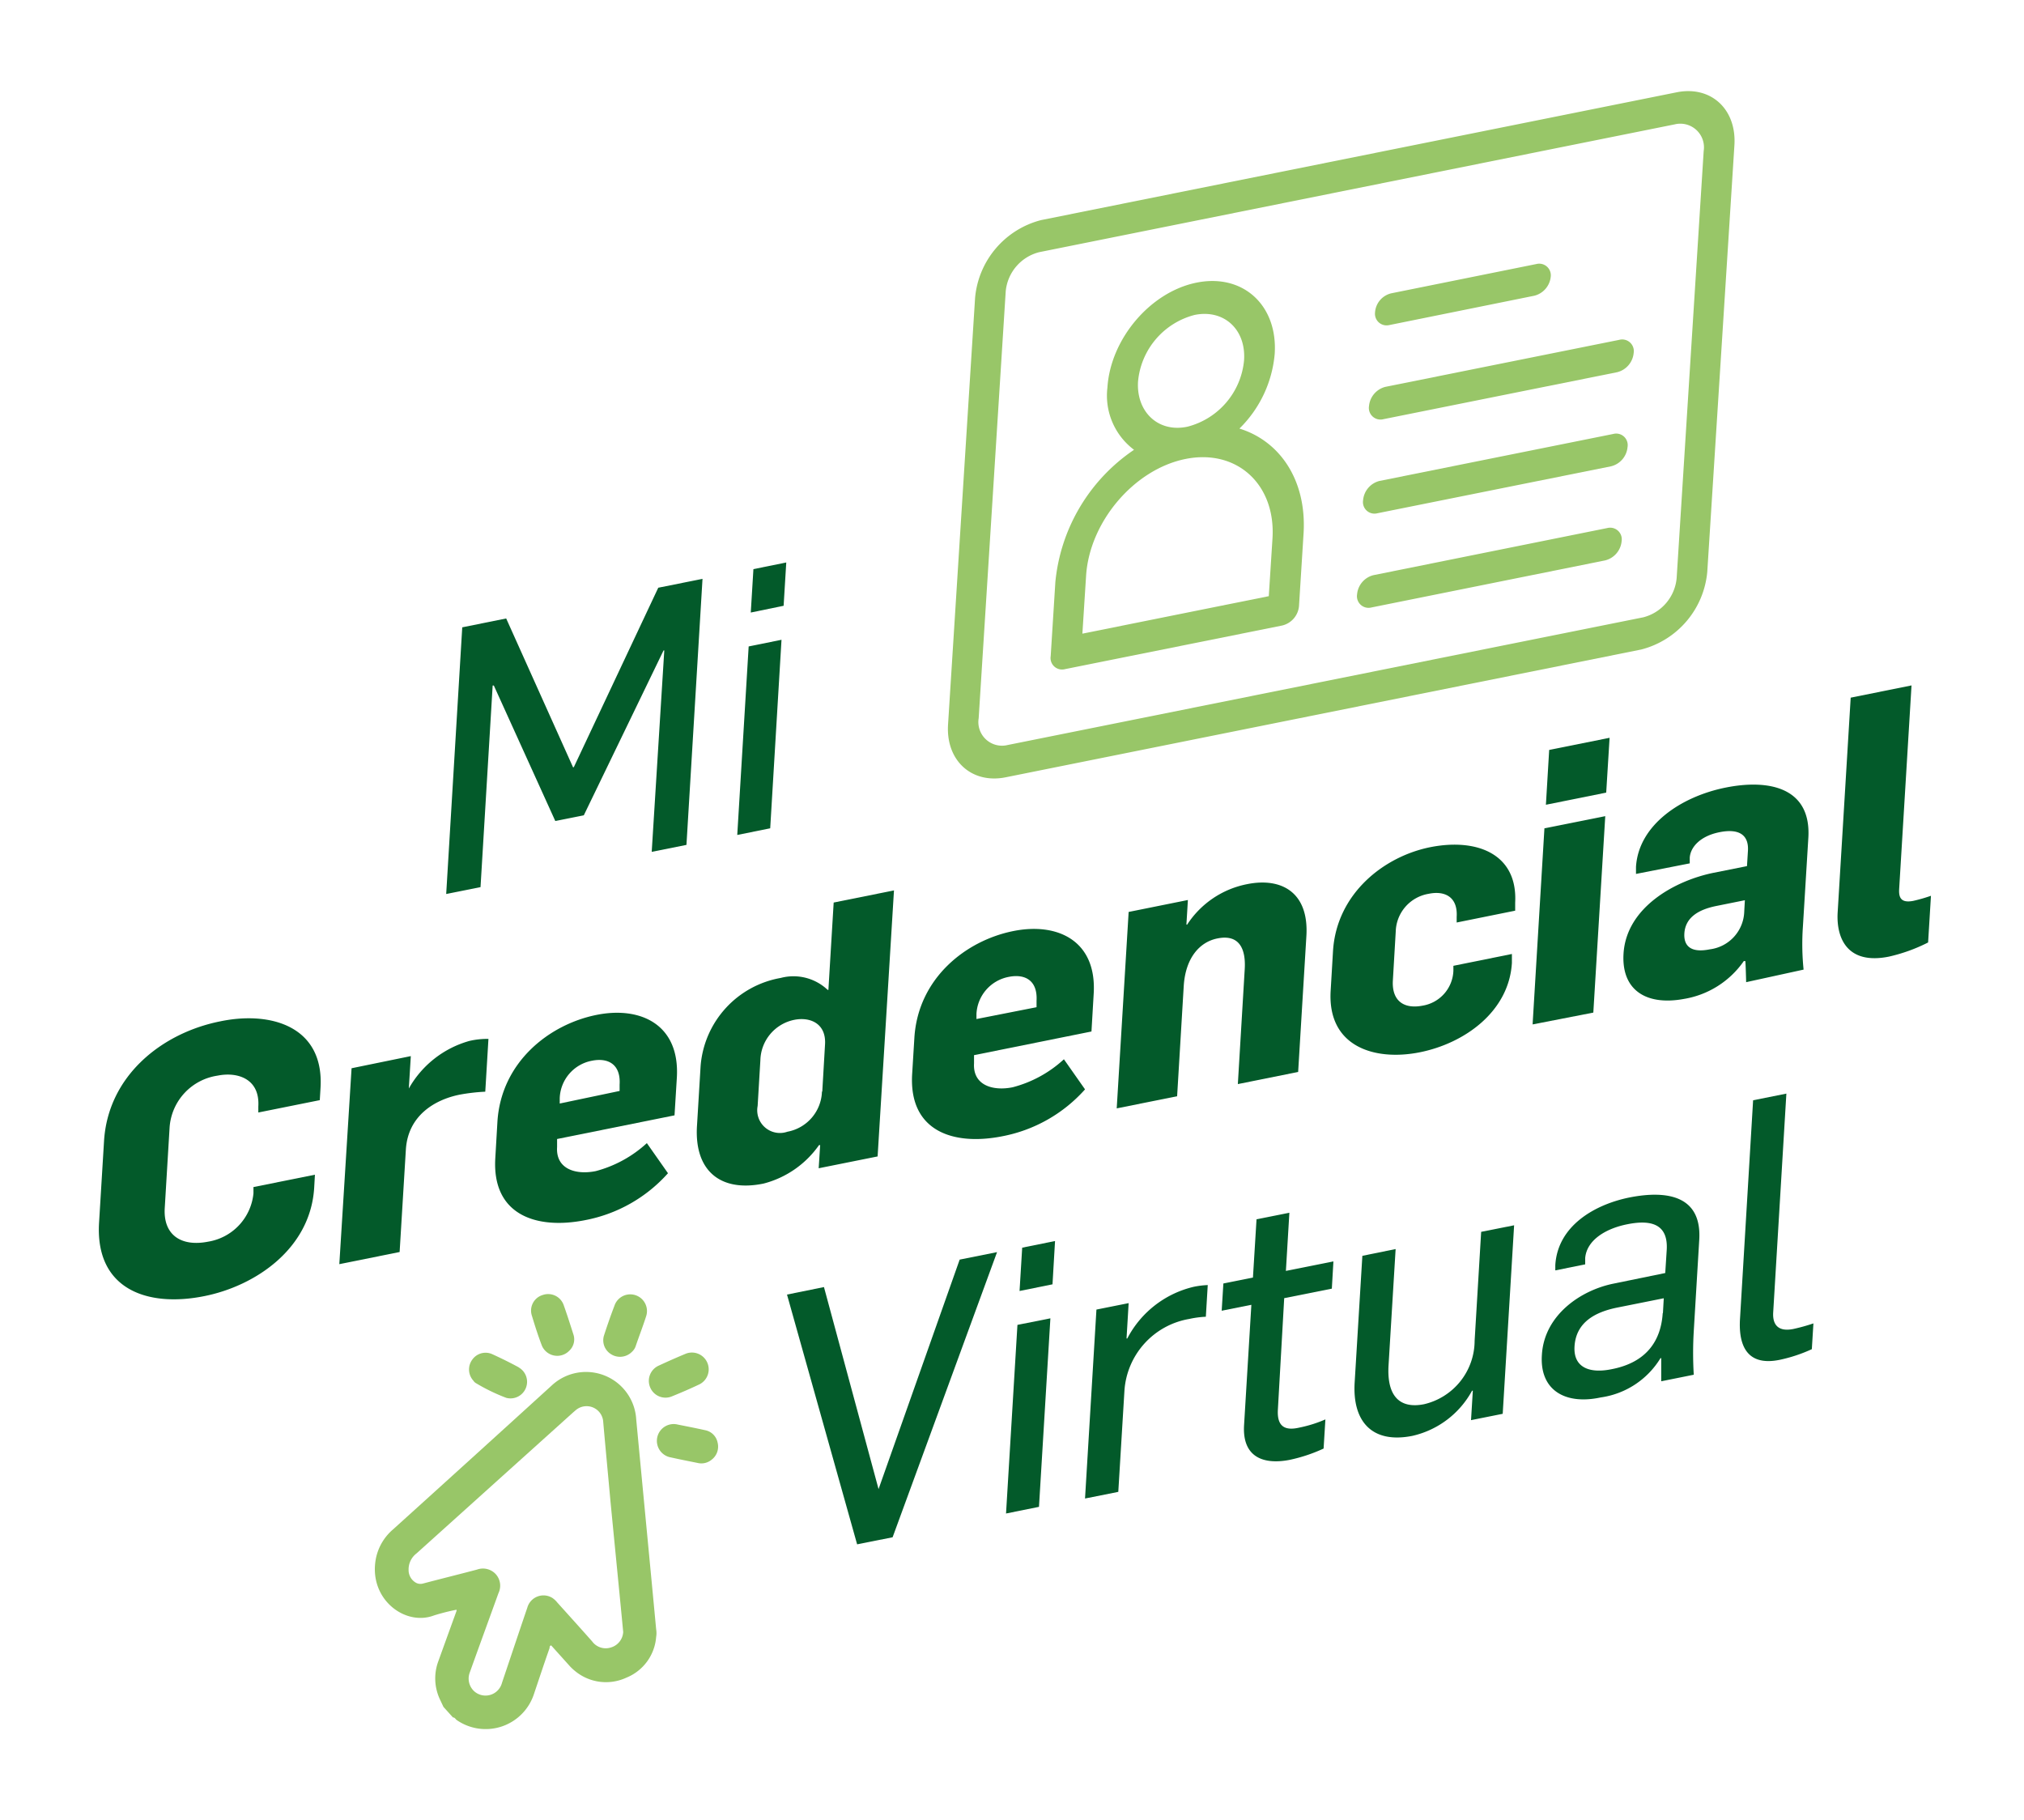 <svg id="Capa_1" data-name="Capa 1" xmlns="http://www.w3.org/2000/svg" viewBox="0 0 191.65 172.35">
  <g>
    <g>
      <path d="M43.77,59.4l4.16-.84,6.33,14.09h.07l8-17,4.19-.84L65,80l-3.29.66L62.9,61.59l-.07,0L55.28,77.2l-2.7.54L46.76,64.91l-.11,0L45.5,84l-3.25.65Z" style="fill: #035a2a"/>
      <path d="M70.89,61.21,74,60.58,72.93,78.43l-3.12.63Zm.45-7.32,3.11-.63-.25,4.1L71.09,58Z" style="fill: #035a2a"/>
    </g>
    <g>
      <path d="M62.13,155a2.17,2.17,0,0,0,0-.73c-.4-4.29-1.49-15.62-1.89-19.91a4.76,4.76,0,0,0-8-3.17Q44.76,138,37.19,144.84a4.88,4.88,0,0,0-1.62,2.86c-.63,3.73,2.79,6.31,5.53,5.26a20.73,20.73,0,0,1,2.13-.54c0,.06,0,.09,0,.11q-.87,2.4-1.73,4.78a4.67,4.67,0,0,0,.16,3.61l.33.7.9,1c.19,0,.24.17.36.25a4.81,4.81,0,0,0,7.28-2.38c.5-1.48,1-3,1.51-4.44,0-.09,0-.22.15-.25l1.69,1.88a4.64,4.64,0,0,0,.6.57,4.59,4.59,0,0,0,4.84.6A4.53,4.53,0,0,0,62.13,155Zm-4.3,1a1.59,1.59,0,0,1-1.76-.58c-1.09-1.23-2.2-2.46-3.3-3.68a2.1,2.1,0,0,0-.46-.43,1.59,1.59,0,0,0-2.38.92c-.81,2.37-1.6,4.75-2.4,7.12a1.61,1.61,0,0,1-2.63.79,1.63,1.63,0,0,1-.42-1.77c.9-2.51,1.81-5,2.72-7.52a1.63,1.63,0,0,0-.26-1.8,1.65,1.65,0,0,0-1.77-.43c-1.7.45-3.41.87-5.11,1.32a.9.9,0,0,1-.78-.14,1.37,1.37,0,0,1-.59-1.14,1.9,1.9,0,0,1,.75-1.57l14.85-13.37.21-.18a1.58,1.58,0,0,1,2.62,1.12c.22,2.51.46,5,.69,7.55.17,1.77,1,10.18,1.2,12.32A1.62,1.62,0,0,1,57.83,156Z" style="fill: #98c668"/>
      <path d="M57.85,128.22a1.59,1.59,0,0,0,2-.23,1.27,1.27,0,0,0,.33-.49c.34-1,.69-1.89,1-2.86a1.58,1.58,0,0,0-3-1c-.36.94-.69,1.89-1,2.85A1.54,1.54,0,0,0,57.85,128.22Z" style="fill: #98c668"/>
      <path d="M50.37,124.6c.28.93.58,1.87.93,2.79a1.58,1.58,0,0,0,2.6.51,1.47,1.47,0,0,0,.39-1.56c-.29-.91-.58-1.82-.9-2.72a1.56,1.56,0,0,0-2-1A1.54,1.54,0,0,0,50.37,124.6Z" style="fill: #98c668"/>
      <path d="M61.56,131.36a1.57,1.57,0,0,0,2.06.86c.89-.36,1.77-.74,2.63-1.15a1.59,1.59,0,0,0-1.29-2.9c-.87.36-1.73.74-2.59,1.14A1.58,1.58,0,0,0,61.56,131.36Z" style="fill: #98c668"/>
      <path d="M63.53,138c.84.19,1.67.35,2.51.52a1.52,1.52,0,0,0,1.35-.31,1.55,1.55,0,0,0,.56-1.61,1.49,1.49,0,0,0-1.19-1.18c-.85-.19-1.72-.36-2.58-.53a1.59,1.59,0,1,0-.65,3.11Z" style="fill: #98c668"/>
      <path d="M49.12,129.47c-.83-.45-1.68-.87-2.54-1.26a1.54,1.54,0,0,0-1.86.53,1.57,1.57,0,0,0,.11,2,.73.73,0,0,0,.19.2,17.89,17.89,0,0,0,2.92,1.42,1.57,1.57,0,0,0,1.18-2.88Z" style="fill: #98c668"/>
    </g>
    <g>
      <path d="M158.76,8.74,98.58,20.84a8.37,8.37,0,0,0-6.25,7.36L89.77,68.6c-.22,3.41,2.23,5.65,5.46,5l60.18-12.1a8.37,8.37,0,0,0,6.25-7.36l2.57-40.4C164.44,10.33,162,8.09,158.76,8.74Zm0,46a4.23,4.23,0,0,1-3.15,3.71L95.43,70.54A2.24,2.24,0,0,1,92.67,68l2.56-40.41a4.23,4.23,0,0,1,3.16-3.71l60.17-12.1a2.24,2.24,0,0,1,2.76,2.52Z" style="fill: #98c668"/>
      <path d="M131.55,30.78,145.29,28a2.07,2.07,0,0,0,1.55-1.82A1.1,1.1,0,0,0,145.48,25l-13.73,2.77a2,2,0,0,0-1.55,1.82A1.1,1.1,0,0,0,131.55,30.78Z" style="fill: #98c668"/>
      <path d="M153.32,32.18l-22.14,4.45a2.07,2.07,0,0,0-1.55,1.82A1.1,1.1,0,0,0,131,39.69l22.14-4.45a2.07,2.07,0,0,0,1.55-1.82A1.1,1.1,0,0,0,153.32,32.18Z" style="fill: #98c668"/>
      <path d="M152.76,41.09l-22.14,4.45a2.06,2.06,0,0,0-1.55,1.83,1.09,1.09,0,0,0,1.35,1.23l22.14-4.45a2.06,2.06,0,0,0,1.55-1.82A1.09,1.09,0,0,0,152.76,41.09Z" style="fill: #98c668"/>
      <path d="M152.19,50l-22.14,4.46a2.06,2.06,0,0,0-1.55,1.82,1.1,1.1,0,0,0,1.36,1.24L152,53.06a2.07,2.07,0,0,0,1.55-1.82A1.1,1.1,0,0,0,152.19,50Z" style="fill: #98c668"/>
      <path d="M117.36,40.58a11.27,11.27,0,0,0,3.34-7.07c.3-4.6-3-7.63-7.39-6.75s-8.16,5.34-8.45,9.94a6.41,6.41,0,0,0,2.52,5.89,17.09,17.09,0,0,0-7.45,12.53l-.44,7a1.09,1.09,0,0,0,1.35,1.24l20.56-4.13A2.08,2.08,0,0,0,123,57.4l.44-7C123.7,45.47,121.21,41.77,117.36,40.58Zm-9.6-4.46a7.18,7.18,0,0,1,5.36-6.3c2.76-.56,4.87,1.36,4.68,4.28a7.17,7.17,0,0,1-5.35,6.3C109.68,41,107.58,39,107.76,36.12Zm12.38,20.33L102.49,60l.35-5.47c.32-5.12,4.55-10.09,9.41-11.07s8.56,2.4,8.24,7.52Z" style="fill: #98c668"/>
    </g>
    <g>
      <path d="M9.38,115.77l.47-7.71c.37-6.19,5.47-10.25,11-11.35,4.77-1,9.85.46,9.5,6.29l-.07,1.17-5.82,1.17,0-.57c.16-2.65-2-3.3-3.86-2.92a5.33,5.33,0,0,0-4.54,4.89l-.46,7.64c-.16,2.58,1.58,3.69,4.11,3.19A5.14,5.14,0,0,0,24,113l0-.6,5.82-1.17-.07,1.24c-.36,5.8-5.6,9.29-10.37,10.25C13.92,123.83,9,122.06,9.38,115.77Z" style="fill: #035a2a"/>
      <path d="M33.29,101.15,38.9,100l-.19,3.07h0a9.53,9.53,0,0,1,5.75-4.51,7.61,7.61,0,0,1,1.79-.19l-.3,5a18,18,0,0,0-2.42.28c-2.39.48-4.91,2-5.1,5.22l-.59,9.68-5.71,1.15Z" style="fill: #035a2a"/>
      <path d="M46.9,109.65l.2-3.43C47.45,100.57,52,97,56.48,96.1c4.15-.84,7.91.89,7.61,5.94l-.22,3.57-11.12,2.24,0,.77c-.13,2.09,1.79,2.65,3.66,2.27a11.5,11.5,0,0,0,4.84-2.65l2,2.85a14,14,0,0,1-7.83,4.44C50.8,116.45,46.57,115.06,46.9,109.65Zm11.77-6.35,0-.6c.12-1.94-1.11-2.57-2.63-2.26A3.74,3.74,0,0,0,53,104l0,.49Z" style="fill: #035a2a"/>
      <path d="M66,106.55l.34-5.62a9.2,9.2,0,0,1,7.58-8.33,4.71,4.71,0,0,1,4.45,1.13l.07,0,.5-8.27,5.71-1.15L83.1,109.5l-5.58,1.12.14-2.19-.11,0a9.23,9.23,0,0,1-5.25,3.64C68.22,112.91,65.71,110.86,66,106.55Zm11.86-3.19.26-4.45c.13-2-1.41-2.65-2.93-2.34A4,4,0,0,0,72,100.38l-.26,4.34a2.15,2.15,0,0,0,2.82,2.44A4,4,0,0,0,77.83,103.36Z" style="fill: #035a2a"/>
      <path d="M86.37,101.71l.21-3.42c.34-5.66,4.87-9.23,9.37-10.13,4.16-.84,7.92.89,7.61,5.94l-.21,3.57L92.23,99.91l0,.78c-.12,2.08,1.79,2.64,3.66,2.26a11.37,11.37,0,0,0,4.85-2.65l2,2.85a14,14,0,0,1-7.83,4.44C90.27,108.51,86.05,107.12,86.37,101.71Zm11.78-6.34,0-.61c.11-1.94-1.11-2.57-2.64-2.26A3.76,3.76,0,0,0,92.46,96l0,.49Z" style="fill: #035a2a"/>
      <path d="M106.87,86.35l5.61-1.13-.14,2.33h.07a8.77,8.77,0,0,1,5.67-3.83c3.26-.66,5.87.77,5.62,4.91l-.78,12.87-5.71,1.15.65-10.86c.12-1.9-.48-3.36-2.59-2.93-1.7.34-3,1.86-3.18,4.44l-.63,10.5-5.72,1.15Z" style="fill: #035a2a"/>
      <path d="M126,93.78l.22-3.71c.33-5.48,4.86-9,9.25-9.86s8.24.65,8,5.25l0,.77-5.54,1.12,0-.53c.12-1.95-1.19-2.49-2.64-2.19a3.73,3.73,0,0,0-3.13,3.59l-.27,4.6c-.12,1.91,1,2.76,2.83,2.4a3.48,3.48,0,0,0,2.9-3.31l0-.46,5.54-1.12,0,.85c-.28,4.6-4.47,7.61-8.73,8.46S125.66,99.12,126,93.78Z" style="fill: #035a2a"/>
      <path d="M146.24,78.43,152,77.28l-1.13,18.6L145.12,97Zm.45-7.42,5.72-1.15-.32,5.19-5.71,1.15Z" style="fill: #035a2a"/>
      <path d="M153.73,90.3c.27-4.39,4.87-6.92,8.54-7.66l3.15-.63.09-1.45c.09-1.52-.86-2.13-2.7-1.76s-2.75,1.43-2.81,2.42l0,.53-5.09,1,0-.67c.25-4,4.31-6.66,8.46-7.5s8.14,0,7.86,4.74l-.52,8.49a23.77,23.77,0,0,0,.07,4L165.34,93c0-.14-.05-1.91-.08-2l-.14,0a8.6,8.6,0,0,1-5.69,3.59C155.93,95.23,153.52,93.8,153.73,90.3Zm11.43-4,.06-1.06-2.73.55c-1.66.34-2.91,1.08-3,2.6-.07,1.2.64,1.86,2.41,1.5A3.72,3.72,0,0,0,165.16,86.32Z" style="fill: #035a2a"/>
      <path d="M174,86.49l1.24-20.43L181,64.9l-1.17,19.27c-.05.81.16,1.36,1.34,1.13a15.28,15.28,0,0,0,1.67-.48l-.27,4.42a15.88,15.88,0,0,1-3.71,1.34C175.05,91.35,173.89,89,174,86.49Z" style="fill: #035a2a"/>
    </g>
    <g>
      <path d="M74.52,122.58l3.5-.71L83.19,141h0l7.68-21.73,3.54-.71-9.89,27-3.36.67Z" style="fill: #035a2a"/>
      <path d="M96.34,125.45l3.12-.62-1.08,17.85-3.12.63Zm.45-7.31,3.11-.63-.24,4.1-3.12.63Z" style="fill: #035a2a"/>
      <path d="M103.82,124l3.05-.61-.2,3.35h.07a9.56,9.56,0,0,1,6.31-4.9,8.32,8.32,0,0,1,1.31-.16l-.18,3a9.24,9.24,0,0,0-1.58.21,7.39,7.39,0,0,0-6.13,6.82l-.58,9.55-3.15.63Z" style="fill: #035a2a"/>
      <path d="M117.8,134.93l.69-11.38-2.81.56.16-2.58,2.8-.56.34-5.52,3.11-.62-.33,5.51,4.5-.9-.15,2.58-4.51.9L121,133.49c-.09,1.63.71,2,2.06,1.68a12.15,12.15,0,0,0,2.44-.77l-.17,2.76a15,15,0,0,1-3.21,1.07C119.66,138.71,117.61,138,117.8,134.93Z" style="fill: #035a2a"/>
      <path d="M128.27,130.91l.73-12,3.15-.64-.67,11c-.18,3,1.12,4.14,3.37,3.69a6.19,6.19,0,0,0,4.78-6l.62-10.32,3.12-.62-1.08,17.85-3,.6.17-2.79-.07,0a8.6,8.6,0,0,1-5.66,4.28C129.9,136.72,128.05,134.58,128.27,130.91Z" style="fill: #035a2a"/>
      <path d="M146,128.29c.22-3.75,3.65-6.12,6.8-6.75l4.88-1,.14-2.19c.14-2.34-1.33-2.91-3.72-2.43-2,.39-3.85,1.47-4,3.2l0,.6-2.83.57,0-.49c.22-3.75,3.76-5.75,7-6.41,3.67-.73,6.88-.12,6.63,4l-.52,8.66a34.88,34.88,0,0,0,0,4.12l-3.08.62c0-.45,0-1.81,0-2.19h-.07a7.91,7.91,0,0,1-5.66,3.72C148.18,133.05,145.77,131.61,146,128.29Zm11.46-3.95.08-1.41-4.4.88c-2.08.42-3.91,1.38-4.05,3.68-.12,2,1.42,2.58,3.49,2.16C156,129,157.28,126.85,157.44,124.34Z" style="fill: #035a2a"/>
      <path d="M164.76,124.86,166,104.18l3.15-.63L167.9,124.3c-.06,1.09.44,1.83,1.9,1.54a17.74,17.74,0,0,0,1.91-.53l-.15,2.44a14.39,14.39,0,0,1-3,1C165,129.5,164.64,126.77,164.76,124.86Z" style="fill: #035a2a"/>
    </g>
  </g>
</svg>
